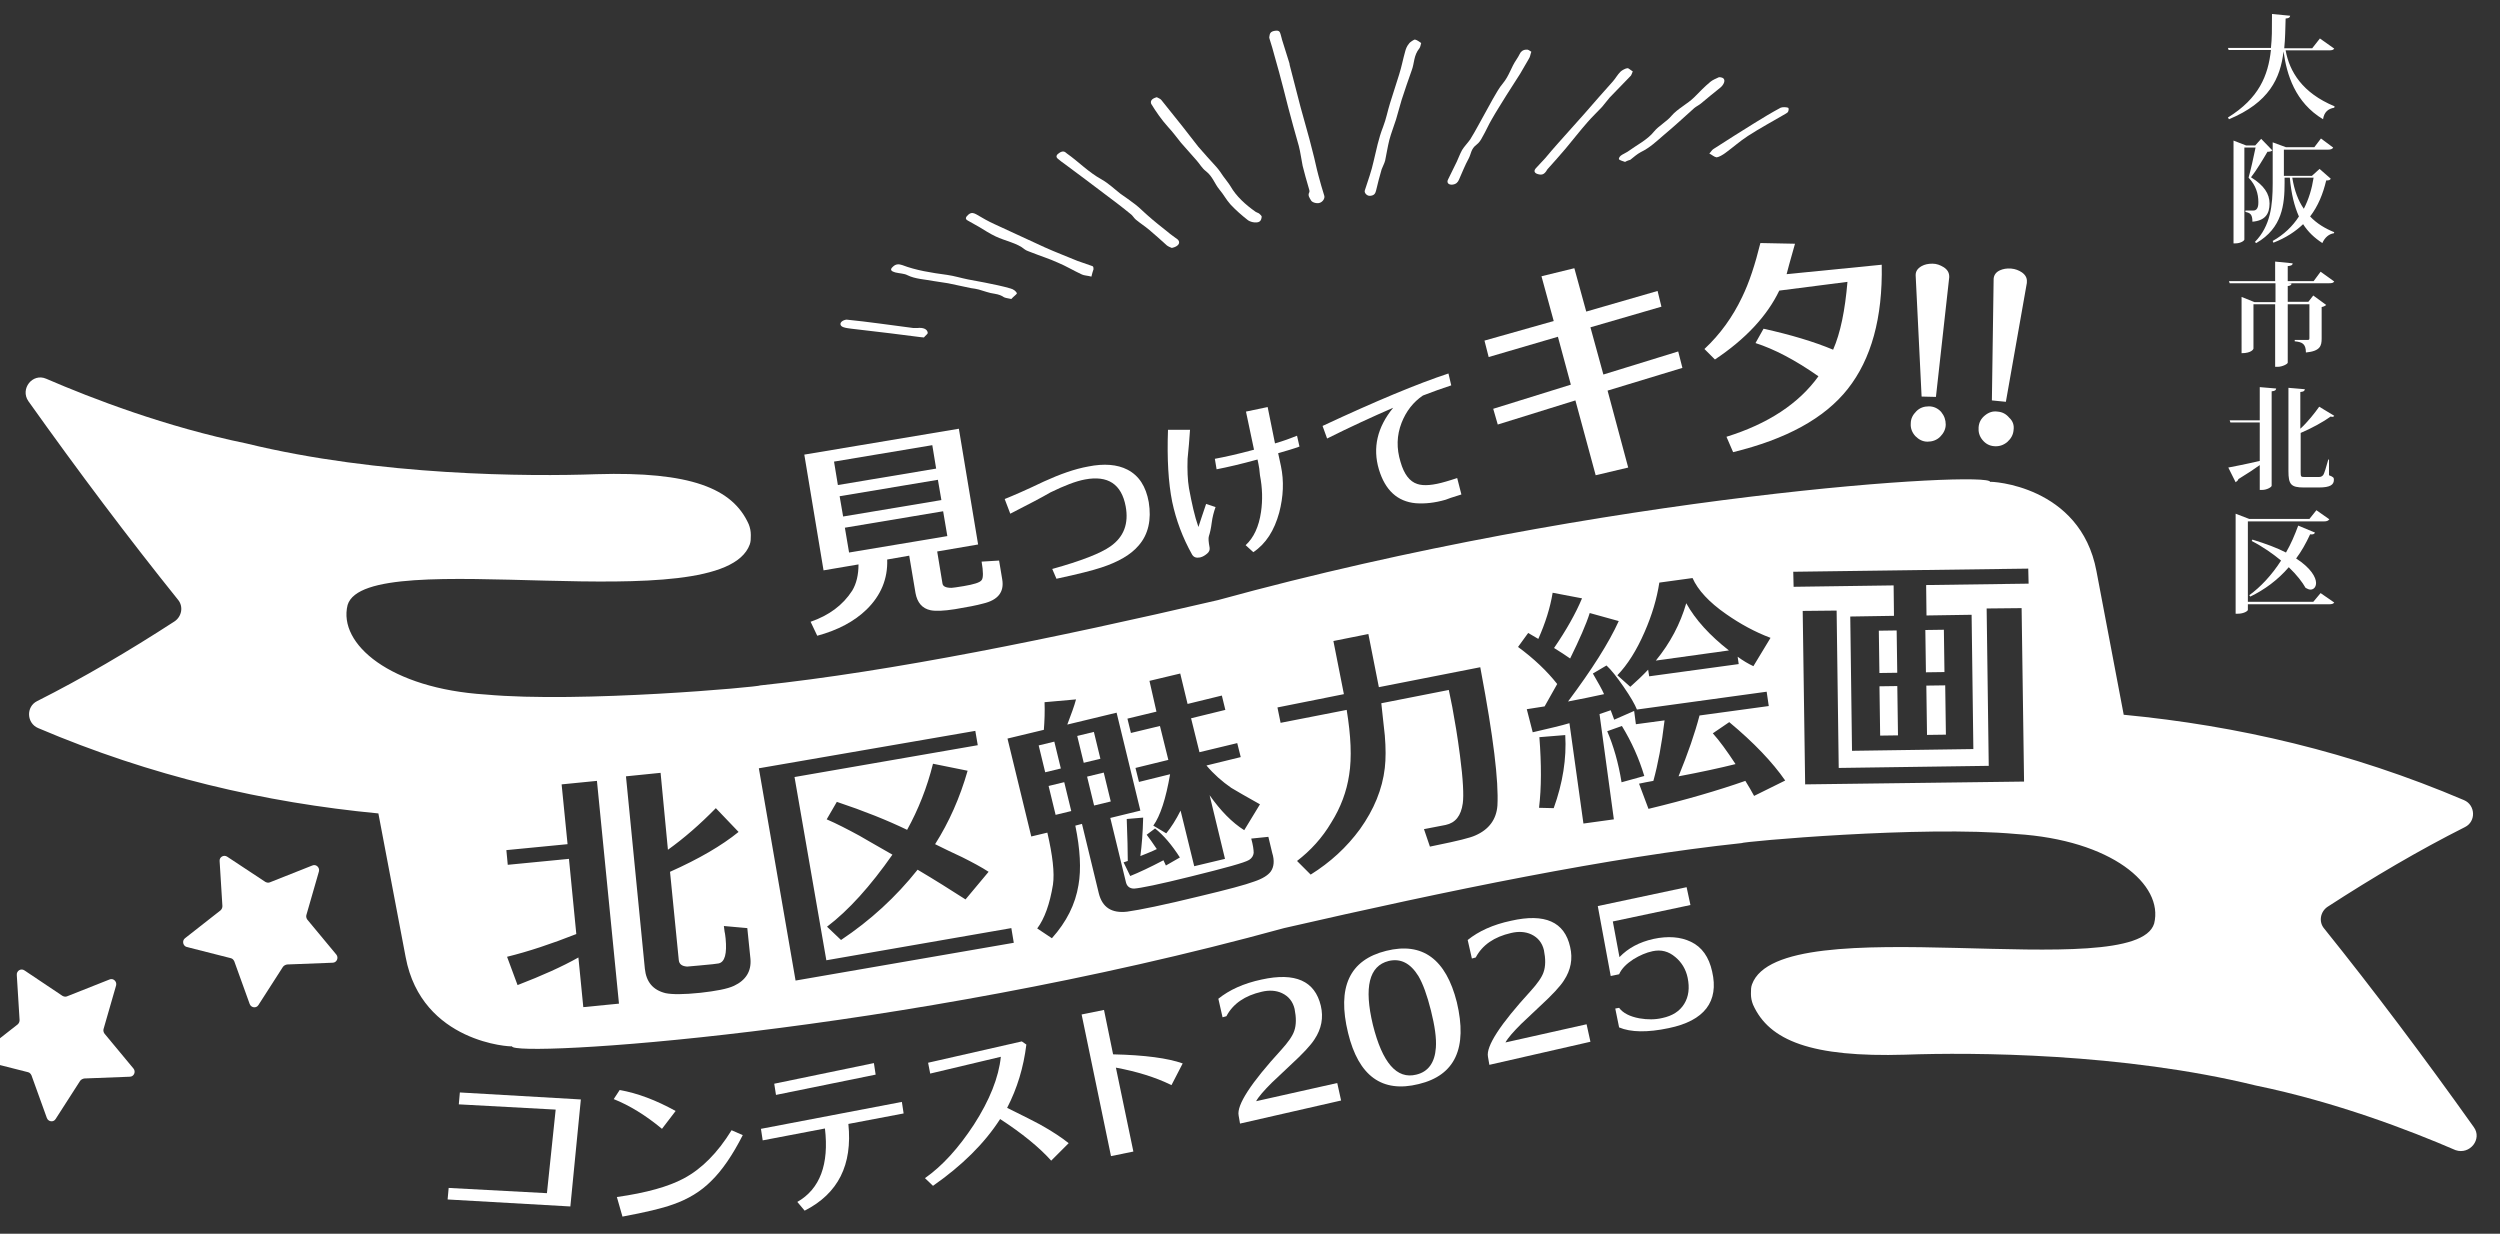 <?xml version="1.0" encoding="utf-8"?>
<!-- Generator: Adobe Illustrator 27.9.3, SVG Export Plug-In . SVG Version: 9.03 Build 53313)  -->
<svg version="1.1" id="レイヤー_1" xmlns="http://www.w3.org/2000/svg" xmlns:xlink="http://www.w3.org/1999/xlink" x="0px"
	 y="0px" viewBox="0 0 714.9 352.8" style="enable-background:new 0 0 714.9 352.8;" xml:space="preserve">
<rect x="0" y="0" width="714.9" height="352.8" fill="#333333" stroke="none"/>
<style type="text/css">
	.st0{fill:#FFFFFF;}
</style>
<g>
	<g>
		<path class="st0" d="M366.5,11c0.7,2.2,1.4,4.4,2.1,6.7c0.1,0.3,0.2,0.6,0.2,0.9c1,4,2.1,8,3.1,12c0.5,1.8,1,3.6,1.5,5.4
			c0.7,2.5,1.4,5,2,7.5c0.6,2.2,1,4.4,1.6,6.6c0.5,2,1.1,3.9,1.7,5.9c0.2,0.7-0.4,1.7-1.3,2c-0.8,0.3-2.2-0.1-2.5-0.7
			c-0.4-0.7-1-1.4-0.5-2.3c0.2-0.4-0.1-0.9-0.2-1.4c-0.6-2.1-1.2-4.1-1.7-6.2c-0.4-1.9-0.6-3.8-1.1-5.7c-0.5-1.9-1.1-3.8-1.6-5.7
			c-1-3.6-1.9-7.1-2.8-10.7c-0.8-3.1-1.6-6.1-2.5-9.2c-0.4-1.6-0.9-3.2-1.4-4.8c-0.1-0.3-0.2-0.6-0.1-0.9c0.1-0.7,0.2-1.4,1.6-1.6
			c1.3-0.2,1.4,0.4,1.6,1c0.1,0.4,0.2,0.7,0.3,1.1C366.6,11,366.6,11,366.5,11z"/>
		<path class="st0" d="M406.4,12.3c-0.2,0.6-0.2,1.1-0.5,1.5c-1.7,2.1-1.4,4.2-2.2,6.3c-1,2.8-2,5.7-2.9,8.5c-0.6,1.9-1,3.7-1.6,5.6
			c-0.6,1.9-1.4,3.9-1.9,5.8c-0.5,2-0.8,4-1.2,5.9c-0.2,0.8-0.7,1.7-1,2.5c-0.6,2-1.1,4-1.6,6.1c-0.2,0.7-0.4,1.4-1.7,1.5
			c-0.9,0.1-1.8-0.9-1.5-1.6c0.9-2.8,1.9-5.5,2.5-8.3c0.8-3.3,1.4-6.5,2.7-9.8c0.9-2.3,1.3-4.6,2-6.8c0.8-2.7,1.8-5.5,2.6-8.2
			c0.7-2.2,1.1-4.4,1.7-6.5c0.2-0.8,0.5-1.6,1.1-2.3c0.3-0.5,1.5-1.2,1.7-1.2C405.4,11.5,405.9,12,406.4,12.3z"/>
		<path class="st0" d="M330.8,27.8c0.3,0.2,1,0.4,1.3,0.8c2,2.5,4,5,6,7.5c1.6,2,3,3.9,4.6,5.9c1.6,1.9,3.4,3.8,5.1,5.7
			c0.8,0.9,1.4,1.8,2,2.7c0.7,1,1.5,1.9,2.1,2.9c1.6,2.8,4.2,5.2,7.2,7.3c0.3,0.2,0.8,0.3,1,0.5c0.3,0.3,0.7,0.6,0.7,0.9
			c-0.1,0.6-0.2,1.5-1.4,1.6c-0.9,0.1-1.9-0.2-2.5-0.6c-1.8-1.4-3.5-2.9-5-4.5c-1.2-1.3-2-2.9-3.2-4.3c-1.4-1.7-1.9-3.7-3.8-5.2
			c-1.2-0.9-1.8-2.1-2.7-3.1c-1.5-1.7-3-3.4-4.5-5.1c-1.2-1.5-2.3-3-3.6-4.4c-1.9-2.1-3.5-4.4-4.9-6.7
			C328.9,28.9,329.3,28.2,330.8,27.8z"/>
		<path class="st0" d="M437.9,14.8c-0.3,0.8-0.3,1.4-0.7,2c-0.8,1.4-1.6,2.8-2.5,4.3c-1.3,2-2.6,4.1-3.9,6.1
			c-1.4,2.3-2.9,4.6-4.2,6.9c-1,1.7-1.7,3.4-2.7,5.1c-0.4,0.8-0.9,1.6-1.7,2.2c-1.6,1.2-1.5,2.6-2.2,3.9c-1.1,2-1.9,4.1-2.8,6.1
			c-0.3,0.7-0.8,1.3-1.9,1.4c-1.1,0.1-1.7-0.6-1.2-1.5c0.8-1.7,1.7-3.4,2.5-5.1c0.5-1.1,0.9-2.2,1.5-3.3c0.6-1,1.6-2,2.3-3
			c0.8-1.3,1.5-2.5,2.2-3.8c1.4-2.6,2.9-5.2,4.3-7.8c0.9-1.5,1.7-3.1,2.9-4.5c1.8-2.2,2.3-4.5,3.8-6.7c0.4-0.6,0.7-1.1,1-1.7
			c0.3-0.7,1-1.2,1.9-1.2C437,14.1,437.4,14.5,437.9,14.8z"/>
		<path class="st0" d="M335.1,70.9c-0.3-0.1-1-0.4-1.4-0.7c-1.7-1.5-3.4-3.1-5.1-4.5c-1.2-1-2.6-1.9-3.8-2.9
			c-0.6-0.5-0.9-1.2-1.5-1.6c-2.3-1.9-4.7-3.7-7.1-5.5c-3.8-2.9-7.7-5.8-11.6-8.7c-0.7-0.5-1.4-1-2.1-1.6c-0.7-0.6-0.4-1.2,0.6-1.8
			c1.1-0.6,1.5-0.1,2,0.3c3.4,2.4,6.1,5.3,9.9,7.4c2.1,1.2,3.6,2.7,5.4,4.1c1.4,1,2.9,2,4.3,3.1c1.3,1,2.4,2.2,3.6,3.2
			c1.8,1.6,3.7,3.1,5.6,4.6c0.9,0.8,2,1.5,2.9,2.2C337.7,69.4,337,70.5,335.1,70.9z"/>
		<path class="st0" d="M466.9,20.4c-0.2,0.5-0.3,0.9-0.5,1.2c-2,2.1-4.1,4.2-6.1,6.3c-0.8,0.9-1.4,1.8-2.2,2.7
			c-1.3,1.4-2.8,2.8-4.1,4.3c-2.2,2.5-4.2,5.1-6.3,7.6c-1.6,1.9-3.4,3.9-5.1,5.8c-0.2,0.2-0.3,0.4-0.4,0.6c-0.7,1-1.3,1.2-2.4,0.9
			c-1.1-0.3-1.3-1-0.5-1.8c0.9-0.9,1.7-1.9,2.6-2.8c1.2-1.4,2.4-2.9,3.7-4.3c2.5-2.8,5-5.6,7.5-8.4c2.7-3.1,5.4-6.2,8.1-9.2
			c0.8-0.9,1.3-1.9,2.2-2.8c0.4-0.4,1.5-1,2-1C465.8,19.5,466.3,20.1,466.9,20.4z"/>
		<path class="st0" d="M312.1,79.1c-1.1-0.3-2.1-0.3-2.7-0.6c-2.4-1.1-4.5-2.4-6.9-3.4c-2.4-1.1-5-1.9-7.5-2.9
			c-0.7-0.3-1.5-0.5-2-0.9c-2.1-1.8-5.6-2.4-8.3-3.7c-1.7-0.8-3.2-1.8-4.7-2.7c-1.1-0.6-2.1-1.2-3.2-1.8c-1-0.5-0.6-1.1,0.2-1.8
			c0.9-0.7,1.6-0.3,2.2,0c1.7,1,3.4,2,5.2,2.8c4.7,2.2,9.5,4.4,14.3,6.6c3.1,1.4,6.3,2.6,9.4,3.9c1.4,0.5,2.9,1,4.3,1.5
			c0.3,0.1,0.3,0.6,0.3,0.9C312.5,77.6,312.3,78.2,312.1,79.1z"/>
		<path class="st0" d="M464.7,46.3c-0.6-0.2-1.3-0.4-1.7-0.7c-0.2-0.2,0.1-0.8,0.5-1.1c0.5-0.4,1.3-0.7,1.9-1.1
			c2.6-1.9,5.7-3.4,7.6-5.8c1.3-1.6,3.7-2.9,5-4.5c1.7-2,4.6-3.4,6.5-5.3c1.5-1.5,2.9-3,4.6-4.4c0.6-0.5,1.5-0.9,2.4-1.3
			c0.3-0.1,1.1,0.1,1.3,0.3c0.7,0.6,0.1,1.9-0.9,2.7c-1.9,1.5-3.7,3-5.5,4.5c-0.6,0.5-1.3,0.8-1.9,1.3c-2.9,2.6-5.7,5.2-8.7,7.7
			c-2,1.7-3.9,3.6-6.6,4.9c-1.1,0.6-2,1.4-3,2.2C465.9,45.8,465.4,45.9,464.7,46.3z"/>
		<path class="st0" d="M289.2,85.5c-1-0.2-1.7-0.3-2.1-0.5c-0.7-0.5-1.5-0.8-2.7-1c-1.6-0.2-3-0.8-4.5-1.2c-0.7-0.2-1.5-0.3-2.2-0.4
			c-2.2-0.5-4.4-0.9-6.6-1.4c-1.3-0.2-2.7-0.4-3.9-0.6c-2.6-0.5-5.5-0.6-7.7-1.7c-0.9-0.5-2.3-0.5-3.5-0.8c-1-0.3-1.7-0.7-0.7-1.6
			c0.9-0.9,1.8-0.8,2.7-0.5c3.9,1.5,8.3,2.2,12.8,2.8c2.1,0.3,4,0.9,6,1.3c1.6,0.3,3.3,0.6,4.8,0.9c2.5,0.5,5,1,7.4,1.7
			c0.8,0.2,1.6,0.8,1.8,1.4C290.7,84.2,289.8,84.8,289.2,85.5z"/>
		<path class="st0" d="M488.8,43.9c0.5-0.5,0.7-1,1.2-1.3c3.9-2.5,7.8-5,11.7-7.4c2.4-1.5,4.9-3,7.5-4.4c0.5-0.2,1.5-0.2,2.1,0
			c0.3,0.1,0.2,0.8,0,1.2c-0.1,0.2-0.5,0.4-0.8,0.6c-3.6,2.1-7.3,4.1-10.7,6.3c-2.3,1.5-4.3,3.3-6.5,4.9c-0.7,0.5-1.7,1.1-2.4,1.2
			C490.2,44.9,489.6,44.3,488.8,43.9z"/>
		<path class="st0" d="M264.2,96.5c-0.8-0.1-1.3-0.1-1.8-0.2c-2.6-0.3-5.3-0.7-7.9-1c-3.7-0.4-7.3-0.9-11-1.3
			c-0.8-0.1-1.6-0.2-2.2-0.4c-1.1-0.3-1.3-1.2-0.4-1.8c0.3-0.2,0.9-0.4,1.2-0.4c3.1,0.3,6.2,0.7,9.3,1.1c3.3,0.4,6.5,0.9,9.8,1.3
			c0.4,0,0.8,0,1.1,0c1.7-0.2,2.9,0.3,3,1.4C265.3,95.5,264.6,96,264.2,96.5z"/>
	</g>
	<g>
		<path class="st0" d="M482.2,172.5c-1.7,5.9-4.6,11.4-8.7,16.4l20.9-2.9C488.9,181.7,484.8,177.2,482.2,172.5z"/>
		
			<rect x="308.8" y="209.8" transform="matrix(0.972 -0.236 0.236 0.972 -41.624 79.403)" class="st0" width="4.9" height="7.9"/>
		
			<rect x="300.7" y="224.1" transform="matrix(0.972 -0.236 0.236 0.972 -45.311 77.894)" class="st0" width="4.6" height="8.5"/>
		
			<rect x="297.8" y="212.5" transform="matrix(0.972 -0.236 0.236 0.972 -42.591 76.893)" class="st0" width="4.6" height="7.9"/>
		
			<rect x="311.7" y="221.4" transform="matrix(0.972 -0.236 0.236 0.972 -44.36 80.444)" class="st0" width="4.9" height="8.5"/>
		
			<rect x="550.6" y="180.1" transform="matrix(1 -1.388212e-02 1.388212e-02 1 -2.53 7.699)" class="st0" width="5.3" height="12.1"/>
		
			<rect x="537.5" y="196.2" transform="matrix(1 -1.395196e-02 1.395196e-02 1 -2.784 7.555)" class="st0" width="5.1" height="14.1"/>
		
			<rect x="550.9" y="196" transform="matrix(1 -1.388483e-02 1.388483e-02 1 -2.767 7.706)" class="st0" width="5.4" height="14.1"/>
		<path class="st0" d="M707.4,322.3c-14.3-20.1-28.5-39-42.8-56.8c-1.6-1.9-1.1-4.8,1-6.2c13.1-8.5,26.2-16.2,39.3-22.8
			c3.2-1.6,3-6.3-0.3-7.7c-32.4-13.8-64.8-21.3-97.2-24.4c0,0-0.1,0-0.1,0c-3.1-16.3-6.1-32.1-7.8-41.1
			c-4.6-24.6-30.4-25.7-30.4-25.5c0-3.2-109.8,3.3-220.8,33.8C301.1,182.6,255,192,217.4,196v0c0,0.4-51.5,5.1-78.6,2.6
			c-27.1-1.7-42.2-14.4-39.4-25.6c5.4-17.8,106.9,5,115-17.3c0.3-0.8,0.3-1.7,0.3-2.5c0-0.1,0-0.2,0-0.3c0-1-0.2-2-0.6-3
			c-4.6-10.3-16.7-15.1-43.5-14.3c-19.3,0.7-62.2,0.5-100.2-8.8c-22.9-4.7-44-12.8-57.2-18.5c-3.9-1.7-7.5,2.9-5.1,6.4
			c14.3,20.1,28.5,39,42.8,56.8c1.6,1.9,1.1,4.8-1,6.2c-13.1,8.5-26.2,16.2-39.3,22.8c-3.2,1.6-3,6.3,0.3,7.7
			c32.4,13.8,64.8,21.3,97.2,24.4c0,0,0.1,0,0.1,0c3.1,16.3,6.1,32.1,7.8,41.1c4.6,24.6,30.4,25.7,30.4,25.5
			c0,3.2,109.8-3.3,220.8-33.8c47.1-10.8,93.2-20.3,130.8-24.3v0c0-0.4,51.5-5.1,78.6-2.6c27.1,1.7,42.2,14.4,39.4,25.6
			c-5.4,17.8-106.9-5-115,17.4c-0.3,0.8-0.3,1.6-0.3,2.5c0,0.1,0,0.2,0,0.3c0,1,0.2,2,0.6,3c4.6,10.3,16.7,15.1,43.5,14.3
			c19.3-0.7,62.2-0.5,100.2,8.8c22.9,4.7,44,12.8,57.2,18.5C706.3,330.3,709.9,325.7,707.4,322.3z M474.5,166.6l9.5-1.3
			c1.5,3.4,4.7,6.9,9.6,10.3c4,2.8,8.2,5.1,12.7,6.8l-4.9,8.1c-1.5-0.7-3-1.6-4.5-2.7l0.3,2.1l-25.6,3.5l-0.3-1.9
			c-1.6,1.7-3.3,3.3-5.1,4.9l-3.7-3.3c2.9-3,5.5-7.1,7.8-12.4C472.4,175.9,473.8,171.2,474.5,166.6z M328.7,194.7l8.8-2.1l2.1,8.7
			l9.8-2.4l1,4.1l-9.8,2.4l2.4,9.7l10.8-2.6l1,4l-9.8,2.4c2.1,2.5,4.5,4.6,7.1,6.4c1.7,1,4.4,2.6,8.2,4.7l-4.5,7.4
			c-3.5-2.2-6.8-5.6-9.9-10l4.4,18.2l-8.8,2.1l-3.9-15.9c-1.3,2.6-2.7,4.8-4.1,6.5l-3.7-2.2c2-2.8,3.6-7.7,4.8-14.7l-8.9,2.2l-1-4
			l9.4-2.3l-2.4-9.7l-8.3,2l-1-4.1l8.3-2L328.7,194.7z M322.2,234.2l4.7-0.4c-0.1,4.3-0.4,8-0.8,11c1.7-0.7,3.3-1.3,4.7-2
			c-1.2-1.8-2.2-3.2-2.9-4.1l2.4-1.8c2.4,1.9,4.8,4.7,7.1,8.3l-4,2.3l-0.7-1.5c-3.8,2-7,3.5-9.5,4.5l-1.9-3.9l1.2-0.4
			C322.5,243.4,322.4,239.5,322.2,234.2z M245.8,239c-3.5-1.9-6.6-3.5-9.4-4.7l2.9-5c7.8,2.6,14.5,5.3,20.1,8
			c3.2-5.8,5.7-12.1,7.4-18.9l9.9,2c-2.2,7.7-5.3,14.7-9.3,21c2.6,1.3,5.1,2.5,7.7,3.7c3,1.5,5.6,2.9,7.6,4.2l-6.6,7.9
			c-4.2-2.7-8.8-5.6-13.7-8.5c-6.2,7.8-13.5,14.5-21.9,20.1l-4-3.8c6.2-4.7,12.4-11.6,18.7-20.6C249.5,241.1,246.4,239.4,245.8,239z
			 M166.8,288l-1.4-14.2c-4.6,2.6-10.4,5.2-17.4,7.9l-3-8.1c6.1-1.5,12.7-3.7,19.8-6.5l-2.1-21.5l-17.5,1.7l-0.4-4.2l17.5-1.7
			l-1.7-17.1l10.1-1l6.3,63.7L166.8,288z M209.9,281.9c-1.9,0.9-5.2,1.5-9.6,2c-4.8,0.5-8.1,0.5-10,0.1c-3.6-0.9-5.5-3.2-5.9-7
			l-5.4-55l9.9-1L191,243c4.6-3.3,9.1-7.2,13.7-11.9l6.5,6.8c-4.8,3.9-11.3,7.7-19.6,11.4l2.5,25.2c0.1,1.2,0.9,1.8,2.4,1.9
			c0.3,0,1.4-0.1,3.4-0.3c3.4-0.3,5.2-0.5,5.6-0.6c1.8-0.4,2.4-2.8,2-7.1c-0.1-0.6-0.1-1.2-0.3-2c-0.1-1-0.2-1.6-0.2-1.6l6.7,0.6
			l0.9,8.8C214.9,277.7,213.3,280.3,209.9,281.9z M227.5,280.4L217,219.7l61.9-10.7l0.7,4.1l-52.4,9.1l9.1,52.4l52.9-9.2l0.7,4.2
			L227.5,280.4z M363.4,249.2c-0.8,1.1-2.4,2.1-4.8,2.9c-2.4,0.9-7.6,2.3-15.6,4.2c-10.2,2.5-17.1,3.9-20.7,4.4
			c-4.4,0.5-7.1-1.2-8.1-5.3l-4.8-19.8l-1.9,0.5c1.4,6.8,1.7,12.5,0.9,17c-0.9,5.5-3.4,10.5-7.6,15.2l-4.2-2.8
			c2.1-2.8,3.6-7,4.5-12.5c0.5-3.4-0.1-8.4-1.6-14.9l-4.6,1.1l-6.8-28l10.4-2.5c0.2-2.6,0.3-5.2,0.2-7.9l9-0.8
			c-0.5,1.9-1.4,4.3-2.5,7.2l14.1-3.4l6.8,28l-8.6,2.1l4.5,18.5c0.3,1.1,1.1,1.7,2.3,1.7c1.7-0.1,7.2-1.2,16.4-3.5
			c9.7-2.4,15.2-3.9,16.5-4.7c0.8-0.5,1.2-1.2,1.3-2c0-0.9-0.2-2.3-0.7-4.1l4.9-0.5l1.1,4.6C364.5,246.1,364.3,247.9,363.4,249.2z
			 M428.2,230.4c-0.3,3.9-2.4,6.8-6.3,8.5c-1.5,0.7-5.2,1.6-11.1,2.8l-1.9,0.4l-1.7-5l6.2-1.2c2.8-0.6,4.4-2.6,4.9-6.2
			c0.3-2.2,0.1-6.8-0.8-13.6c-0.7-5.5-1.5-10.1-2.2-13.9l-1-4.9l-19.3,3.8c0.3,3.1,0.7,6.2,1,9.2c0.3,3.6,0.3,6.7,0,9.3
			c-0.7,6.1-3.1,11.9-7.1,17.5c-3.8,5.2-8.5,9.5-14.1,13l-3.9-3.9c3.9-3,7.2-6.6,9.8-11c2.7-4.3,4.4-8.9,5.1-13.6
			c0.8-5,0.5-11.2-0.7-18.6l-18.9,3.7l-0.9-4.4l19-3.8l-3-15.2l10-2l3,15.2l29-5.7l0.2,1.1C427,210.5,428.6,223.3,428.2,230.4z
			 M444.3,231.1l-4.2-0.1c0.7-5.7,0.7-12.5,0.1-20.2l7.4-0.6C448,216.9,446.9,223.9,444.3,231.1z M501.6,227.6
			c-0.7-1.3-1.5-2.7-2.5-4.3c-7.7,2.7-16.9,5.4-27.7,8l-2.7-7.2c1.2-0.3,2.6-0.5,4.1-0.8c1.3-4.7,2.4-10.5,3.2-17.3l-8.2,1.1
			l-0.5-3.8l-5.7,2.5l-1-2.7l-3.2,1.1l4.1,30.1l-8.7,1.2l-4-28.7c-2.3,0.7-5.8,1.5-10.5,2.6l-1.7-6.6c1.4-0.2,3.1-0.5,5.1-0.8
			c1.1-2,2.3-4.1,3.6-6.4c-2.9-3.7-6.7-7.3-11.2-10.6l2.9-4l2.9,1.7c2-4.5,3.4-8.9,4.1-13.2l8.4,1.6c-1.8,4.3-4.5,9.1-8,14.2
			c1.8,1.1,3.3,2.1,4.6,3c2.7-5.5,4.6-9.8,5.6-13l8.3,2.3c-2.8,6.2-7.7,13.9-14.5,23c3.7-0.7,7.1-1.4,10.3-2.1
			c-0.6-1.4-1.7-3.3-3.2-5.9l3.9-2.3c1.3,1.2,2.9,3.2,4.9,6.1c2,2.9,3.2,5,3.8,6.5l37.1-5.1l0.6,4.1l-19.8,2.7
			c-1.3,5-3.3,10.8-6,17.4c6.4-1.2,11.9-2.4,16.3-3.5c-2.5-3.8-4.6-6.7-6.5-8.8l4.7-3.2c7.1,5.9,12.4,11.5,16,16.7L501.6,227.6z
			 M463.7,223.7c-0.9-5.6-2.3-10.4-4.1-14.6l4.2-1.5c2.8,4.6,4.9,9.3,6.4,14.3L463.7,223.7z M516.2,224.3l-0.7-49.6l9.7-0.1l0.6,45
			l42.9-0.6l-0.6-45l10-0.1l0.7,49.6L516.2,224.3z M550.8,167.3l0.1,8.7l12.9-0.2l0.5,38.4l-34.7,0.5l-0.5-38.4l12.5-0.2l-0.1-8.7
			l-28.6,0.4l-0.1-4.3l67.2-0.9l0.1,4.3L550.8,167.3z"/>
		
			<rect x="537.3" y="180.3" transform="matrix(1 -1.396398e-02 1.396398e-02 1 -2.549 7.556)" class="st0" width="5.1" height="12.1"/>
	</g>
	<g>
		<path class="st0" d="M286.6,165.7c0.6,3.6-1.2,5.9-5.5,6.9c-1.8,0.5-4.4,1-8,1.6c-3.2,0.5-5.5,0.6-7,0.3c-2.4-0.5-3.8-2.2-4.3-4.9
			l-1.8-10.7l-6.3,1.1c0.2,5.5-1.8,10.3-5.9,14.3c-3.5,3.4-8.2,5.9-14.1,7.5l-1.9-4c5.2-1.8,9.2-4.7,11.9-8.9c1.2-2,1.8-4.5,1.8-7.5
			l-10,1.7l-5.5-33.1l44.2-7.4l5.5,33.1l-11.7,2l1.5,9.1c0.1,0.9,1,1.3,2.6,1.3c0.4,0,1.6-0.2,3.5-0.5c2.9-0.5,4.6-1,5.1-1.7
			c0.5-0.6,0.5-2.4,0-5.3l5-0.3L286.6,165.7z M267.7,134l-1.1-6.7l-28.1,4.7l1.1,6.7L267.7,134z M269.2,143l-1-5.8l-28.1,4.7l1,5.8
			L269.2,143z M269.7,146.2l-28.1,4.7l1.2,7.1l28.1-4.7L269.7,146.2z"/>
		<path class="st0" d="M302.1,165.5l-1.2-2.8c8.3-2.3,13.9-4.5,16.7-6.5c3.8-2.7,5.2-6.5,4.3-11.4c-1.2-6.4-5.1-8.9-11.6-7.7
			c-2.7,0.5-6,1.8-9.9,3.7c-2.4,1.4-6.2,3.4-11.5,6.1l-1.6-4.2c2.5-1,6.2-2.6,11.2-5c4.6-2.1,8.8-3.6,12.7-4.3
			c4.5-0.9,8.3-0.6,11.2,0.9c3.3,1.7,5.3,4.8,6.1,9.3c0.8,5-0.1,9.2-2.9,12.4c-2.2,2.6-5.8,4.7-10.7,6.3
			C312.5,163.1,308.2,164.2,302.1,165.5z"/>
		<path class="st0" d="M345.7,153.3c-0.2,0.6-0.1,1.7,0.2,3.3c0.1,0.6-0.1,1.2-0.7,1.7c-0.6,0.5-1.2,0.9-2,1.1
			c-1.1,0.2-1.8,0-2.3-0.8c-2.7-4.8-4.6-9.9-5.7-15.1c-1.1-5.5-1.5-12.3-1.2-20.6l6.3,0c-0.2,2.8-0.4,5.6-0.7,8.3
			c-0.1,3.2,0,6,0.4,8.4c0.8,4.3,1.6,8,2.7,11.1c0.5-1.5,1.2-3.7,2.2-6.6l2.7,0.9c-0.5,1.4-0.9,2.9-1.1,4.5
			C346.3,151.1,346,152.4,345.7,153.3z M365.5,129.6l0.8,3.7c0.9,4.3,0.7,8.7-0.5,13.3c-1.4,5.1-3.8,8.9-7.4,11.3l-2.2-2
			c2.3-2.1,3.8-5.3,4.4-9.5c0.5-3.4,0.4-6.9-0.3-10.5c-0.1-0.6-0.1-1.3-0.2-1.9c-0.2-1-0.3-1.9-0.5-2.6c-4.7,1.3-8.6,2.2-11.7,2.8
			l-0.5-3c2.7-0.5,6.4-1.3,11.2-2.6l-2.3-10.9l6.2-1.3l2.1,10.4c2.4-0.7,4.6-1.5,6.3-2.2l0.7,3.1C370,128.3,367.9,128.9,365.5,129.6
			z"/>
		<path class="st0" d="M417.9,141.4c-2.6,0.8-4.1,1.3-4.5,1.5c-3.1,0.9-5.9,1.2-8.6,1c-5.2-0.5-8.7-3.7-10.5-9.7
			c-1.8-6.1-0.5-12,4.1-17.6c-6,2.6-12.3,5.5-18.9,8.8l-1.3-3.6c15.2-7.1,27.2-12.1,36-15l0.8,3.4c-2.5,0.8-5.2,1.8-8.1,2.9
			c-2.8,1.9-4.8,4.5-6.1,7.8c-1.4,3.6-1.5,7.3-0.3,11.2c1,3.5,2.6,5.6,4.8,6.3c1.8,0.6,4.5,0.4,8.2-0.7c0.8-0.2,1.9-0.6,3.2-1
			L417.9,141.4z"/>
		<path class="st0" d="M428.3,121.4l-1.3-4.5l22.2-6.9l-3.7-13.7l-19.8,5.8l-1.2-4.7l19.8-5.6l-3.5-12.8l9.4-2.3l3.4,12.4l20.4-5.9
			l1.1,4.5l-20.3,5.9l3.7,13.5l21.4-6.6l1.2,4.7l-21.4,6.5l5.9,22l-9.3,2.2l-5.8-21.4L428.3,121.4z"/>
		<path class="st0" d="M495.6,129.3l-1.9-4.4c11.9-3.7,20.7-9.5,26.3-17.3c-6.7-4.7-12.7-7.8-18-9.5l2.3-4.1
			c7.7,1.7,14.4,3.7,19.9,6c2.1-4.8,3.4-11.2,4.1-19.4l-19.5,2.5c-3.5,7.3-9.7,13.9-18.4,19.7l-3-3c4.5-4.2,8.1-9.2,10.8-14.9
			c2-4.1,3.7-9.3,5.2-15.4l9.9,0.2c-0.5,1.9-1.4,4.8-2.4,8.7l27.2-2.7c0.3,15.2-3,27-9.7,35.5S510.7,125.6,495.6,129.3z"/>
		<path class="st0" d="M556.4,121.4c0,1.3-0.6,2.5-1.6,3.5c-1,1-2.3,1.4-3.6,1.4c-1.4,0-2.5-0.6-3.5-1.6c-0.9-1-1.4-2.2-1.3-3.6
			c0-1.4,0.6-2.5,1.6-3.5c1-1,2.2-1.4,3.6-1.4c1.4,0,2.6,0.6,3.5,1.6C556,118.9,556.4,120.1,556.4,121.4z M553.6,113.5l-4.1-0.1
			l-1.7-34.7c0-1.1,0.5-1.9,1.7-2.6c0.9-0.5,1.9-0.7,3.1-0.7c1.2,0,2.2,0.4,3.2,1c1.1,0.7,1.6,1.6,1.6,2.7l0,0.2L553.6,113.5z"/>
		<path class="st0" d="M575.8,123c-0.1,1.3-0.7,2.4-1.8,3.4c-1.1,0.9-2.3,1.3-3.7,1.2c-1.4-0.1-2.5-0.7-3.4-1.8
			c-0.9-1.1-1.2-2.3-1.1-3.6c0.1-1.4,0.7-2.5,1.8-3.4c1.1-0.9,2.3-1.3,3.6-1.1c1.4,0.1,2.5,0.7,3.4,1.8
			C575.6,120.4,576,121.6,575.8,123z M573.6,114.9l-4-0.4l0.5-34.8c0.1-1.1,0.7-1.9,1.8-2.4c0.9-0.4,1.9-0.6,3.2-0.5
			c1.2,0.1,2.2,0.5,3.1,1.1c1.1,0.8,1.5,1.7,1.4,2.8l0,0.2L573.6,114.9z"/>
	</g>
	<g>
		<path class="st0" d="M163.1,345l-35.1-2l0.3-3.3l28.1,1.5l2.5-23.9l-27.7-1.5l0.3-3.4l34.6,2L163.1,345z"/>
		<path class="st0" d="M189.3,322.8c-4.7-3.9-9.3-6.7-13.8-8.5l1.7-2.6c5.1,0.9,10.4,2.9,16,6L189.3,322.8z M178,347.9l-1.6-5.6
			c8.5-1.2,14.8-3,19.1-5.3c5.1-2.7,9.7-7.3,13.7-13.8l3.2,1.4c-2.9,5.7-5.9,10.1-9.1,13.2c-2.9,2.9-6.5,5.1-10.8,6.6
			C189.2,345.6,184.4,346.7,178,347.9z"/>
		<path class="st0" d="M218.1,326.1l-0.5-3.3l40.3-7.7l0.5,3.3l-15.8,3c1.2,11.7-2.9,19.9-12.5,24.8l-2.1-2.5
			c6.5-3.7,9.1-10.8,7.9-21L218.1,326.1z M221.9,313.1l-0.5-3.2l28.5-5.9l0.5,3.3L221.9,313.1z"/>
		<path class="st0" d="M266.8,339.1l-2.3-2.2c5-3.5,9.6-8.6,14-15.3c4.5-7,7.1-13.5,7.7-19.4l-20.2,4.8l-0.6-3.1l26.8-6.1l1.3,0.9
			c-0.8,6.5-2.6,12.5-5.5,18.1c4.9,2.4,8,4,9.3,4.7c3.6,2,6.3,3.8,8.3,5.4l-5,5c-3.4-3.8-8.3-7.8-14.6-11.9
			C281.5,327,275.1,333.3,266.8,339.1z"/>
		<path class="st0" d="M317.7,330.6l-8.4-40.5l6.4-1.3l2.6,12.7c9.1,0.2,15.7,1.1,19.9,2.6l-3.2,6.2c-4.7-2.3-10-3.9-15.9-5l5,24
			L317.7,330.6z"/>
		<path class="st0" d="M377.7,287.6c0.8,3.4,0.2,6.6-1.8,9.6c-1,1.6-3.3,4.1-6.9,7.4c-1.8,1.7-3.5,3.3-5.3,5c-2.2,2.2-3.8,4-4.5,5.3
			l23.2-5.2l1.1,5l-28.9,6.6l-0.4-2.3c-0.6-3,3.5-9.3,12.2-18.8c1.9-2.1,3.2-3.9,3.7-5.4c0.6-1.7,0.6-3.8,0.1-6.3
			c-0.5-2.1-1.7-3.6-3.6-4.5c-1.7-0.8-3.7-0.9-5.8-0.4c-4.8,1.1-8.2,3.4-10.1,7l-1.1,0.3l-1.2-5.3c3.1-2.5,7.2-4.4,12.4-5.5
			C370.4,278,376,280.5,377.7,287.6z"/>
		<path class="st0" d="M405.7,310c-10.5,2.6-17.2-2.3-20.2-14.6c-3.2-13.1,0.4-20.9,10.9-23.5c10.4-2.6,17.1,2.4,20.2,14.7
			C419.7,299.7,416.1,307.5,405.7,310z M409.2,289c-1.1-4.4-2.3-7.7-3.6-9.9c-2.3-3.7-5.1-5.1-8.5-4.3c-5.6,1.4-7.1,7.5-4.5,18.3
			c2.7,10.8,6.8,15.6,12.4,14.2c3.4-0.8,5.3-3.4,5.6-7.7C410.8,296.9,410.3,293.4,409.2,289z"/>
		<path class="st0" d="M449,270.8c0.8,3.4,0.2,6.6-1.8,9.6c-1,1.6-3.3,4.1-6.9,7.4c-1.8,1.7-3.5,3.3-5.3,5c-2.2,2.2-3.8,4-4.5,5.3
			l23.2-5.2l1.1,5l-28.9,6.6l-0.4-2.3c-0.6-3,3.5-9.3,12.2-18.8c1.9-2.1,3.2-3.9,3.7-5.4c0.6-1.7,0.6-3.8,0.1-6.3
			c-0.5-2.1-1.7-3.6-3.6-4.5c-1.7-0.8-3.7-0.9-5.8-0.4c-4.8,1.1-8.2,3.4-10.1,7l-1.1,0.3l-1.2-5.3c3.1-2.5,7.2-4.4,12.4-5.5
			C441.8,261.1,447.4,263.6,449,270.8z"/>
		<path class="st0" d="M477.2,294c-6.1,1.3-10.9,1.2-14.2-0.2l-1.1-5.4l1.1-0.2c1.1,1.5,3.1,2.5,5.8,3c2.3,0.4,4.5,0.4,6.6-0.1
			c2.8-0.6,4.9-1.9,6.2-4c1.3-2.1,1.6-4.6,1-7.5c-0.5-2.4-1.7-4.4-3.5-5.9c-2-1.7-4.1-2.2-6.5-1.7c-1.9,0.4-3.7,1.2-5.5,2.3
			c-2,1.3-3.4,2.7-4.1,4.3l-2.4,0.5l-3.7-20l25.4-5.4l1.1,5.1l-22.2,4.7l1.9,10.2c2.5-2.6,5.7-4.3,9.7-5.2c4.2-0.9,7.8-0.6,10.7,0.8
			c3.2,1.5,5.2,4.4,6.1,8.5C491.6,286.4,487.4,291.9,477.2,294z"/>
	</g>
	<g>
		<g>
			<path class="st0" d="M62.8,246.2l0.8,12.9c0,0.5-0.2,0.9-0.5,1.2l-10.2,8c-0.9,0.7-0.6,2.2,0.5,2.5l12.6,3.2
				c0.5,0.1,0.8,0.5,1,0.9l4.4,12.2c0.4,1.1,1.9,1.3,2.5,0.3l7-10.9c0.3-0.4,0.7-0.6,1.2-0.7l13-0.5c1.2,0,1.8-1.4,1.1-2.3l-8.3-10
				c-0.3-0.4-0.4-0.9-0.3-1.3l3.6-12.5c0.3-1.1-0.8-2.2-1.9-1.7l-12.1,4.8c-0.4,0.2-0.9,0.1-1.3-0.1L65,245
				C64,244.3,62.7,245.1,62.8,246.2z"/>
			<path class="st0" d="M4.8,278.8l0.8,12.9c0,0.5-0.2,0.9-0.5,1.2l-10.2,8c-0.9,0.7-0.6,2.2,0.5,2.5l12.6,3.2
				c0.5,0.1,0.8,0.5,1,0.9l4.4,12.2c0.4,1.1,1.9,1.3,2.5,0.3l7-10.9c0.3-0.4,0.7-0.6,1.2-0.7l13-0.5c1.2,0,1.8-1.4,1.1-2.3l-8.3-10
				c-0.3-0.4-0.4-0.9-0.3-1.3l3.6-12.5c0.3-1.1-0.8-2.2-1.9-1.7l-12.1,4.8c-0.4,0.2-0.9,0.1-1.3-0.1L7,277.5
				C6,276.8,4.7,277.6,4.8,278.8z"/>
		</g>
	</g>
	<g>
		<path class="st0" d="M667.5,13.9c-0.3,0.4-0.6,0.5-1.6,0.5h-12.3c1.1,6.1,4.8,12.2,14,16l-0.1,0.4c-1.8,0.3-2.9,1.3-3.2,3.3
			c-8-4.8-10.4-12.8-11.3-19.4h0c-0.9,7.7-4.1,14.6-15.6,19.4l-0.3-0.5c8.9-5.5,11.5-12,12.3-19.3h-12.1l-0.2-0.6h12.3
			c0.3-2.8,0.3-5,0.3-9.7l5.2,0.5c-0.1,0.5-0.3,0.7-1.3,0.8c-0.1,2.9-0.1,5.7-0.4,8.5h8l2.2-2.8L667.5,13.9z"/>
		<path class="st0" d="M646.6,39.7l3.2,3.3c-0.3,0.3-0.7,0.4-1.4,0.4c-1.1,1.9-3.2,5.4-4.7,7.3c3.7,2.3,5.3,4.7,5.3,7.5
			c0,3-1.3,4.9-4.9,5.2c0-2.2-0.7-2.5-2-2.8v-0.4h2.3c1.4,0,1.4-1.8,1.4-2.4c0-2.4-0.7-4.8-2.8-7c0.6-2.1,1.5-6.1,2-8.6h-3.2v26.3
			c0,0.3-1,1.1-2.6,1.1h-0.5V40.2l3.6,1.4h2.6L646.6,39.7z M663.3,48.3l3.2,2.8c-0.2,0.4-0.5,0.5-1.3,0.5c-0.9,3.8-2.3,7.3-4.6,10.3
			c1.9,2,4.2,3.4,6.9,4.5l-0.1,0.3c-1.4,0.2-2.6,1.2-3.3,2.8c-2.3-1.5-4.1-3.2-5.5-5.4c-2.2,2.1-4.9,3.9-8.5,5.3l-0.2-0.5
			c3.2-1.8,5.7-4.2,7.5-7c-1.3-2.9-2.2-6.5-2.6-11.1h-1.5v1.5c0,6.1-0.6,12.9-8.1,17.2l-0.4-0.3c4.5-4.6,5.1-10.5,5.1-16.8V40.7
			l3.8,1.4h8.1l1.9-2.5l3.5,2.6c-0.2,0.4-0.7,0.6-1.5,0.6h-12.6v7.5h8L663.3,48.3z M655.5,50.8c0.6,3.7,1.7,6.6,3.3,8.9
			c1.4-2.7,2.3-5.7,2.8-8.9H655.5z"/>
		<path class="st0" d="M663.6,77.7l3.9,2.8c-0.3,0.4-0.6,0.5-1.6,0.5h-11.7l1.1,0.1c-0.1,0.4-0.3,0.6-1.1,0.7v4.5h5.9l1.4-1.8
			l3.7,2.7c-0.2,0.2-0.7,0.5-1.3,0.6v9c0,2.1-0.4,3.6-4.5,4c0-2.6-1.2-3-3.2-3.2v-0.4h3.7c0.4,0,0.5-0.1,0.5-0.5V87h-6.2v16.7
			c0,0.4-1.6,1.2-2.9,1.2h-0.7V87h-6.2v12.7c0,0.1-0.5,1.3-3.4,1.3V84.9l3.7,1.5h6V81h-13.1l-0.2-0.6h13.2v-5.6l5,0.5
			c0,0.5-0.4,0.7-1.4,0.8v4.3h7.4L663.6,77.7z"/>
		<path class="st0" d="M646.2,120.2v-9.5l4.7,0.4c-0.1,0.5-0.3,0.7-1.3,0.8v27c0,0.4-1.4,1.2-2.7,1.2h-0.7v-7.1
			c-1.5,1.1-3.5,2.4-6.1,4c-0.1,0.4-0.5,0.7-0.8,0.9l-2.1-4.2c1.6-0.3,5.2-1,9-1.9v-11h-8.4l-0.2-0.6H646.2z M666,131.1v4.8
			c1.3,0.5,1.4,0.7,1.4,1.3c0,1.4-1,2.2-4.3,2.2h-4.3c-3.7,0-4.4-0.9-4.4-4.7v-23.8l4.7,0.4c-0.1,0.5-0.3,0.7-1.3,0.8v10.5
			c2.1-1.9,4.2-4.6,5.4-6.3l4.3,2.6c-0.1,0.2-0.3,0.3-0.5,0.3c-0.1,0-0.3,0-0.5-0.1c-1.9,1.4-5.5,3.4-8.6,4.7v11.2
			c0,1.3,0.1,1.4,1,1.4h4.2c0.5,0,0.8-0.1,1.2-0.5c0.4-0.5,0.9-2.4,1.5-4.5H666z"/>
		<path class="st0" d="M663.6,169.6l3.9,2.7c-0.3,0.4-0.7,0.5-1.6,0.5h-23.1v1.6c0,0.3-1.1,1.1-2.9,1.1h-0.6v-28.6l3.9,1.5h17.2
			l2-2.5l3.7,2.6c-0.3,0.4-0.7,0.6-1.5,0.6h-21.8v23h18.7L663.6,169.6z M662,152.3c-0.2,0.4-0.5,0.6-1.4,0.5c-1.2,2.6-2.5,4.9-4,6.9
			c4.2,2.7,5.7,5.4,5.7,7c0,1.2-0.7,1.9-1.6,1.9c-0.4,0-0.9-0.2-1.4-0.5c-0.9-1.6-2.5-3.7-4.8-5.9c-3.2,3.7-6.9,6.4-11,8.4l-0.3-0.4
			c3.2-2.3,6.4-5.7,9.1-9.9c-2.3-1.9-5.1-3.9-8.4-5.6l0.2-0.4c3.9,1.2,7.1,2.4,9.6,3.7c1.4-2.4,2.5-5,3.5-7.7L662,152.3z"/>
	</g>
</g>
</svg>
